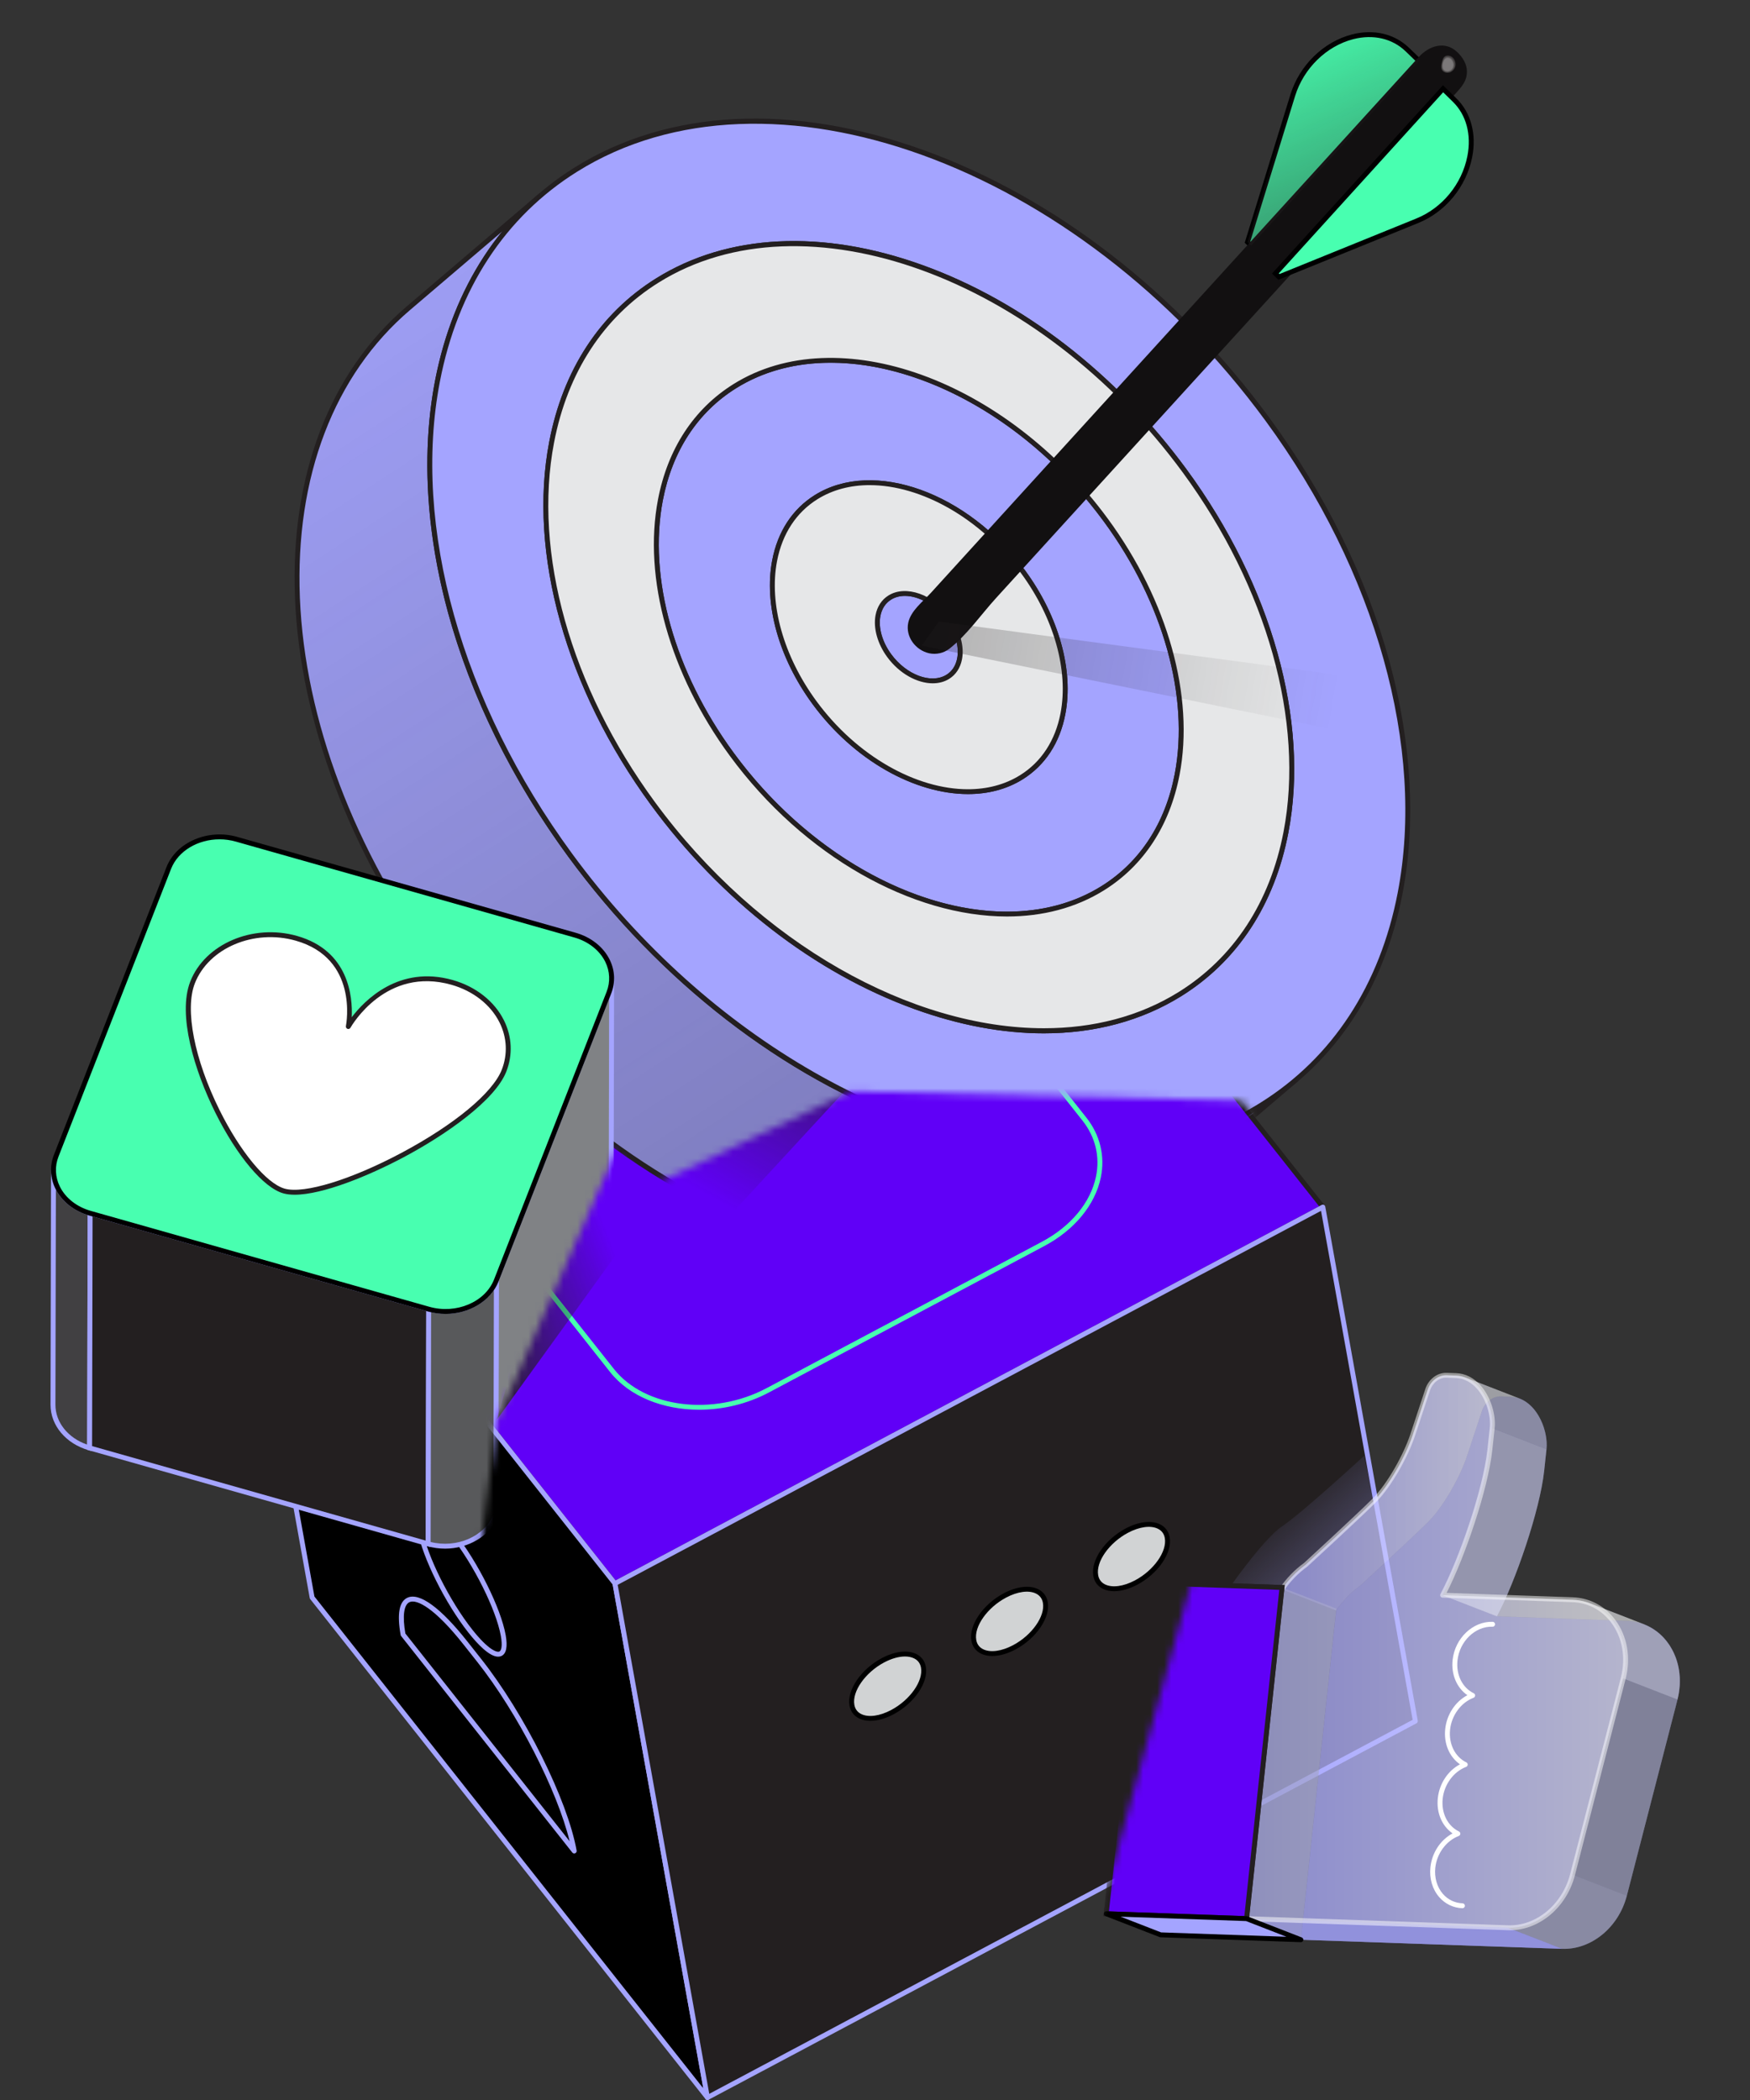 <?xml version="1.0" encoding="UTF-8"?> <svg xmlns="http://www.w3.org/2000/svg" xmlns:xlink="http://www.w3.org/1999/xlink" width="250px" height="300px" viewBox="0 0 250 300" version="1.1"><rect x="0" y="0" width="250" height="300" fill="#333333" stroke="none"/><title>Group 17</title><defs><linearGradient x1="75.888%" y1="79.398%" x2="30.133%" y2="33.353%" id="linearGradient-1"><stop stop-color="#A4A4FF" offset="0%"></stop><stop stop-color="#A4A4FF" stop-opacity="0" offset="100%"></stop></linearGradient><polygon id="path-2" points="0 95.337 18.576 28.04 33.298 23.133 45.215 -2.84217094e-14 75.709 12.969 94.636 53.978 82.719 98.843"></polygon><linearGradient x1="0%" y1="49.999%" x2="100%" y2="49.999%" id="linearGradient-4"><stop stop-color="#A4A4FF" offset="0%"></stop><stop stop-color="#FFFFFF" offset="100%"></stop></linearGradient><polygon id="path-5" points="0 0 1.843 0.065 9.601 3.079 7.758 3.014"></polygon><polygon id="path-7" points="39.164 1.368 46.921 4.382 7.758 3.014 0 0"></polygon><linearGradient x1="0%" y1="50%" x2="100%" y2="50%" id="linearGradient-9"><stop stop-color="#A4A4FF" offset="0%"></stop><stop stop-color="#FFFFFF" offset="100%"></stop></linearGradient><polygon id="path-10" points="7.236 -5.68434189e-14 14.994 3.014 7.758 31.031 2.84217094e-14 28.017"></polygon><polygon id="path-12" points="25.111 0.7 25.082 0.97 20.045 48.005 18.203 47.94 -2.84217094e-14 47.305 5.066 0"></polygon><path d="M20.359,48.366 L-0.388,47.642 L4.752,-0.361 L25.5,0.363 L20.359,48.366 Z M0.389,46.968 L19.731,47.643 L24.723,1.038 L5.38,0.362 L0.389,46.968 Z" id="path-14"></path><linearGradient x1="103.646%" y1="-53.022%" x2="38.485%" y2="52.771%" id="linearGradient-16"><stop stop-color="#231F20" offset="0%"></stop><stop stop-color="#231F20" stop-opacity="0" offset="100%"></stop></linearGradient><polygon id="path-17" points="59.82 169.411 88.417 155.898 144.197 157.235 154.546 170.249 182.73 101.88 107.021 0 23.367 16.824 0 61.689 16.357 129.453"></polygon><linearGradient x1="5.243%" y1="-8.38%" x2="61.15%" y2="86.027%" id="linearGradient-19"><stop stop-color="#231F20" stop-opacity="0" offset="0%"></stop><stop stop-color="#231F20" offset="100%"></stop></linearGradient><linearGradient x1="97.301%" y1="198.237%" x2="31.022%" y2="-1.868%" id="linearGradient-20"><stop stop-color="#231F20" offset="0%"></stop><stop stop-color="#231F20" stop-opacity="0" offset="100%"></stop></linearGradient><linearGradient x1="-87.905%" y1="43.54%" x2="96.762%" y2="51.528%" id="linearGradient-21"><stop stop-color="#231F20" offset="0%"></stop><stop stop-color="#231F20" stop-opacity="0" offset="100%"></stop></linearGradient><linearGradient x1="-14.874%" y1="83.546%" x2="59.786%" y2="37.957%" id="linearGradient-22"><stop stop-color="#231F20" offset="0%"></stop><stop stop-color="#231F20" stop-opacity="0" offset="100%"></stop></linearGradient><polygon id="path-23" points="89.729 50.005 70.899 92.684 68.079 115.49 1.402 98.142 0 55.614 24.769 2.84217094e-14 90.664 23.834"></polygon></defs><g id="Page-1" stroke="none" stroke-width="1" fill="none" fill-rule="evenodd"><g id="Group-17"><polygon id="Path" fill="#6000F7" fill-rule="nonzero" points="87.847 226.214 31.375 154.789 132.505 101.017 188.977 172.442"></polygon><path d="M87.848,226.564 C87.744,226.564 87.641,226.518 87.573,226.431 L31.101,155.006 C31.037,154.925 31.012,154.819 31.033,154.717 C31.054,154.615 31.119,154.528 31.211,154.479 L132.341,100.707 C132.491,100.628 132.676,100.666 132.781,100.799 L189.253,172.224 C189.317,172.306 189.342,172.412 189.321,172.513 C189.299,172.615 189.234,172.702 189.142,172.751 L88.012,226.523 C87.96,226.551 87.904,226.564 87.848,226.564 L87.848,226.564 Z M31.912,154.901 L87.942,225.767 L188.443,172.33 L132.412,101.464 L31.912,154.901 Z" id="Shape" fill="#231F20" fill-rule="nonzero"></path><path d="M99.874,201.39 C94.751,201.39 89.934,199.522 87.155,196.007 L64.392,167.216 C62.436,164.743 61.711,161.704 62.349,158.659 C63.17,154.739 66.118,151.174 70.436,148.878 L109.757,127.971 C117.669,123.763 127.848,125.073 132.447,130.888 L155.21,159.679 C157.165,162.152 157.891,165.191 157.253,168.235 C156.432,172.155 153.484,175.721 149.166,178.017 L109.845,198.924 C106.714,200.589 103.228,201.39 99.874,201.39 Z M109.921,128.28 L110.086,128.59 L70.766,149.497 C66.631,151.696 63.813,155.088 63.035,158.804 C62.44,161.641 63.117,164.474 64.942,166.782 L87.705,195.572 C92.103,201.136 101.888,202.361 109.516,198.305 L148.837,177.398 C152.971,175.2 155.789,171.808 156.568,168.092 C157.162,165.255 156.485,162.422 154.66,160.114 L131.897,131.324 C127.499,125.76 117.714,124.534 110.086,128.59 L109.922,128.28 L109.921,128.28 Z" id="Shape" fill="#48FFB0" fill-rule="nonzero"></path><polygon id="Path" fill="#000000" fill-rule="nonzero" points="101.062 299.649 44.59 228.224 31.375 154.789 87.847 226.213"></polygon><path d="M101.063,300 C100.958,300 100.856,299.953 100.788,299.867 L44.316,228.442 C44.28,228.397 44.256,228.343 44.246,228.287 L31.031,154.851 C31.002,154.693 31.085,154.535 31.232,154.469 C31.379,154.404 31.551,154.445 31.651,154.571 L88.123,225.996 C88.159,226.041 88.183,226.095 88.193,226.151 L101.408,299.587 C101.437,299.746 101.354,299.903 101.207,299.969 C101.161,299.99 101.112,300 101.063,300 Z M44.92,228.076 L100.47,298.335 L87.518,226.362 L31.969,156.104 L44.92,228.076 Z" id="Shape" fill="#A4A4FF" fill-rule="nonzero"></path><path d="M64.707,219.22 C61.42,215.063 59.315,214.787 60,218.594 C60.685,222.401 63.902,228.854 67.189,233.012 C70.472,237.164 72.576,237.44 71.891,233.634 C71.207,229.826 67.99,223.373 64.707,219.22 Z" id="Path" fill="#000000" fill-rule="nonzero"></path><path d="M71.165,236.669 C69.915,236.669 68.201,234.857 66.914,233.229 C63.605,229.043 60.349,222.506 59.656,218.656 C59.355,216.982 59.56,215.973 60.268,215.654 C61.527,215.087 63.527,217.161 64.982,219.002 C68.29,223.185 71.544,229.721 72.237,233.571 C72.538,235.244 72.332,236.254 71.625,236.573 C71.481,236.638 71.327,236.668 71.165,236.668 L71.165,236.669 Z M60.723,216.262 C60.655,216.262 60.6,216.273 60.555,216.293 C60.281,216.417 60.082,217.07 60.346,218.531 C61.021,222.286 64.215,228.685 67.464,232.794 C69.712,235.638 70.956,236.103 71.337,235.934 C71.611,235.81 71.81,235.157 71.547,233.695 C70.871,229.94 67.679,223.544 64.432,219.437 C62.442,216.92 61.238,216.262 60.722,216.262 L60.723,216.262 Z" id="Shape" fill="#A4A4FF" fill-rule="nonzero"></path><path d="M68.453,237.194 L66.473,234.69 C60.268,226.842 56.288,226.313 57.582,233.507 L82.031,264.43 C80.737,257.236 74.657,245.042 68.453,237.194 Z" id="Path" fill="#000000" fill-rule="nonzero"></path><path d="M82.031,264.78 C81.926,264.78 81.824,264.733 81.756,264.647 L57.307,233.724 C57.271,233.679 57.247,233.625 57.236,233.569 C56.696,230.567 57.025,228.774 58.213,228.239 C59.927,227.465 62.958,229.68 66.747,234.472 L68.727,236.976 C74.952,244.849 81.075,257.137 82.376,264.367 C82.404,264.525 82.321,264.683 82.175,264.749 C82.129,264.77 82.079,264.78 82.031,264.78 L82.031,264.78 Z M57.911,233.358 L81.375,263.035 C79.612,255.792 73.94,244.7 68.177,237.411 L66.197,234.907 C62.115,229.744 59.545,228.407 58.502,228.877 C57.69,229.244 57.476,230.874 57.911,233.358 L57.911,233.358 Z" id="Shape" fill="#A4A4FF" fill-rule="nonzero"></path><polygon id="Path" fill="#231F20" fill-rule="nonzero" points="188.978 172.442 202.193 245.878 101.063 299.65 87.848 226.214"></polygon><path d="M101.063,300 C101.011,300 100.959,299.988 100.91,299.965 C100.81,299.916 100.738,299.822 100.718,299.712 L87.504,226.276 C87.477,226.126 87.55,225.976 87.684,225.904 L188.814,172.132 C188.913,172.08 189.031,172.078 189.132,172.126 C189.232,172.175 189.304,172.269 189.323,172.379 L202.538,245.815 C202.565,245.965 202.492,246.115 202.358,246.187 L101.228,299.959 C101.177,299.986 101.12,300 101.063,300 Z M88.239,226.403 L101.323,299.115 L201.803,245.688 L188.719,172.977 L88.239,226.403 Z" id="Shape" fill="#A4A4FF" fill-rule="nonzero"></path><path d="M126.141,237.183 C123.325,238.68 121.338,241.556 121.706,243.605 C122.074,245.649 124.659,246.094 127.475,244.596 C130.297,243.096 132.284,240.22 131.916,238.176 C131.547,236.127 128.962,235.682 126.141,237.183" id="Path" fill="#D1D3D4" fill-rule="nonzero"></path><path d="M124.333,245.833 C123.74,245.833 123.199,245.723 122.74,245.5 C121.988,245.135 121.511,244.501 121.361,243.667 C120.961,241.446 122.988,238.462 125.976,236.873 C127.809,235.898 129.642,235.676 130.88,236.277 C131.633,236.642 132.11,237.277 132.261,238.113 C132.66,240.332 130.63,243.316 127.639,244.906 C126.488,245.518 125.337,245.833 124.333,245.833 Z M129.282,236.641 C128.399,236.641 127.36,236.931 126.305,237.492 C123.616,238.922 121.708,241.636 122.051,243.543 C122.161,244.156 122.496,244.603 123.046,244.87 C124.083,245.373 125.677,245.155 127.31,244.287 C130.003,242.856 131.914,240.142 131.571,238.238 C131.461,237.623 131.125,237.175 130.575,236.908 C130.206,236.729 129.768,236.641 129.282,236.641 L129.282,236.641 Z" id="Shape" fill="#000000" fill-rule="nonzero"></path><path d="M143.561,227.92 C140.739,229.42 138.752,232.296 139.12,234.345 C139.488,236.39 142.073,236.834 144.895,235.334 C147.711,233.836 149.698,230.961 149.33,228.916 C148.961,226.867 146.377,226.423 143.561,227.92" id="Path" fill="#D1D3D4" fill-rule="nonzero"></path><path d="M141.746,236.573 C141.153,236.573 140.612,236.463 140.153,236.24 C139.401,235.875 138.925,235.241 138.775,234.407 C138.375,232.186 140.405,229.201 143.396,227.611 C145.225,226.638 147.056,226.416 148.294,227.017 C149.047,227.383 149.524,228.018 149.675,228.854 C150.074,231.073 148.047,234.055 145.059,235.643 C143.905,236.257 142.751,236.573 141.746,236.573 Z M143.725,228.23 C141.033,229.661 139.122,232.376 139.465,234.283 C139.575,234.896 139.91,235.343 140.46,235.61 C141.497,236.113 143.094,235.894 144.73,235.024 C147.419,233.595 149.328,230.882 148.985,228.978 C148.875,228.363 148.539,227.915 147.988,227.647 C146.951,227.144 145.357,227.362 143.725,228.229 L143.725,228.23 Z" id="Shape" fill="#000000" fill-rule="nonzero"></path><path d="M160.977,218.66 C158.155,220.16 156.168,223.036 156.536,225.085 C156.904,227.13 159.489,227.574 162.311,226.074 C165.132,224.574 167.114,221.701 166.746,219.656 C166.378,217.607 163.793,217.163 160.977,218.66 Z" id="Path" fill="#D1D3D4" fill-rule="nonzero"></path><path d="M159.162,227.313 C158.569,227.313 158.028,227.203 157.569,226.98 C156.817,226.615 156.341,225.981 156.191,225.147 C155.791,222.926 157.821,219.941 160.812,218.351 C162.641,217.378 164.473,217.156 165.71,217.757 C166.463,218.123 166.941,218.758 167.091,219.594 C167.49,221.813 165.463,224.795 162.475,226.383 C161.321,226.997 160.167,227.313 159.162,227.313 L159.162,227.313 Z M161.141,218.969 C158.449,220.401 156.537,223.117 156.881,225.023 C156.991,225.636 157.326,226.083 157.875,226.349 C158.913,226.852 160.51,226.634 162.146,225.764 C164.835,224.334 166.743,221.622 166.401,219.718 C166.29,219.103 165.954,218.655 165.403,218.387 C164.367,217.884 162.773,218.102 161.141,218.969 Z" id="Shape" fill="#000000" fill-rule="nonzero"></path><path d="M175.252,227.361 C175.252,227.361 180.393,219.883 183.197,218.014 C186.001,216.145 194.88,207.967 194.88,207.967 L196.279,214.393 L183.115,227.055 L175.252,227.361 Z" id="Path" fill="url(#linearGradient-1)" fill-rule="nonzero" opacity="0.3"></path><g id="Clipped" transform="translate(154.807, 186.352)"><mask id="mask-3" fill="white"><use xlink:href="#path-2"></use></mask><g id="Path"></g><g id="Group" mask="url(#mask-3)"><g transform="translate(2.838, 9.764)"><path d="M58.114,3.413 C61.681,3.537 63.589,8.05 63.282,10.919 L62.952,14.001 C62.348,19.635 58.86,29.826 56.198,34.784 L74.771,35.432 C80.029,35.616 83.471,40.974 81.996,46.684 L74.761,74.701 C73.594,79.225 69.681,82.437 65.512,82.291 L26.349,80.923 L28.192,80.988 L33.229,33.954 C34.178,32.572 35.336,31.38 36.639,30.441 C37.008,30.102 44.014,23.659 46.393,21.292 C48.552,19.141 50.915,14.928 51.911,11.951 L54.062,5.447 C54.48,4.177 55.592,3.325 56.76,3.366 L58.114,3.413 L58.114,3.413 Z" id="Path" fill="#A4A4FF" fill-rule="nonzero" opacity="0.5"></path><path d="M59.476,3.692 L51.718,0.678 C51.848,0.729 51.973,0.791 52.098,0.854 C51.964,0.787 51.828,0.726 51.687,0.672 C51.61,0.642 51.529,0.619 51.449,0.594 C51.343,0.561 51.235,0.53 51.125,0.505 C51.057,0.49 50.99,0.475 50.922,0.463 C50.737,0.43 50.55,0.406 50.356,0.399 L49.001,0.352 C47.833,0.311 46.721,1.164 46.303,2.434 L44.152,8.937 C43.156,11.914 40.793,16.127 38.635,18.278 C36.255,20.645 29.249,27.088 28.881,27.427 C27.578,28.366 26.419,29.558 25.47,30.94 L33.228,33.954 C34.177,32.572 35.335,31.38 36.638,30.441 C37.007,30.102 44.013,23.659 46.392,21.292 C48.551,19.141 50.914,14.927 51.91,11.951 L54.061,5.448 C54.292,4.748 54.737,4.182 55.282,3.815 C55.299,3.804 55.315,3.794 55.332,3.783 C55.452,3.706 55.577,3.639 55.705,3.582 C55.737,3.568 55.768,3.554 55.8,3.541 C55.919,3.494 56.04,3.459 56.164,3.431 C56.202,3.422 56.24,3.41 56.278,3.403 C56.437,3.376 56.597,3.36 56.759,3.366 L58.113,3.413 L58.115,3.413 C58.309,3.42 58.496,3.445 58.68,3.477 C58.748,3.489 58.816,3.504 58.883,3.519 C58.992,3.545 59.099,3.574 59.204,3.607 C59.285,3.633 59.367,3.656 59.446,3.686 C59.564,3.732 59.678,3.784 59.791,3.84 C59.81,3.849 59.831,3.856 59.85,3.866 C59.728,3.804 59.605,3.743 59.476,3.692 L59.476,3.692 Z" id="Path" fill="url(#linearGradient-4)" fill-rule="nonzero" opacity="0.5"></path><path d="M55.523,7.905 L55.193,10.986 C54.59,16.621 51.101,26.812 48.439,31.77 L56.197,34.784 C58.859,29.826 62.347,19.635 62.951,14 L63.281,10.919 L55.523,7.905 Z" id="Path" fill="#BCBEC0" fill-rule="nonzero" opacity="0.5"></path><path d="M54.889,4.131 L54.889,4.132 C55.021,4.447 55.133,4.767 55.226,5.09 C55.228,5.097 55.229,5.103 55.231,5.109 C55.321,5.428 55.395,5.747 55.447,6.062 C55.448,6.066 55.449,6.07 55.45,6.074 C55.498,6.37 55.528,6.661 55.541,6.945 C55.544,6.998 55.545,7.05 55.546,7.103 C55.554,7.38 55.55,7.65 55.523,7.905 L63.281,10.92 C63.548,8.425 62.14,4.695 59.426,3.677 C59.442,3.683 59.459,3.686 59.475,3.692 C57.147,2.788 54.045,1.582 51.717,0.678 C51.701,0.672 51.684,0.669 51.668,0.663 L51.667,0.663 C53.155,1.22 54.247,2.592 54.889,4.131 Z" id="Path" fill="#A7A9AC" fill-rule="nonzero" opacity="0.5"></path><path d="M74.76,74.701 L67.002,71.687 C65.836,76.211 61.922,79.422 57.753,79.277 L65.511,82.291 C69.68,82.437 73.593,79.225 74.76,74.701 Z" id="Path" fill="#A7A9AC" fill-rule="nonzero" opacity="0.5"></path><g id="Clipped" stroke-width="1" fill="none" fill-rule="evenodd" transform="translate(18.591, 77.909)"><mask id="mask-6" fill="white"><use xlink:href="#path-5"></use></mask><g id="Path"></g><path d="M10.115,3.185 L7.727,3.096 L-0.513,-0.105 L1.875,-0.017 L10.115,3.185 Z M7.776,2.928 L9.087,2.973 L1.825,0.152 L0.514,0.106 L7.776,2.928 Z" id="Shape" fill="#000000" fill-rule="nonzero" mask="url(#mask-6)"></path></g><polygon id="Path" fill="#939598" fill-rule="nonzero" opacity="0.7" points="25.499 30.669 25.47 30.939 20.433 77.974 28.191 80.988 33.228 33.953 33.257 33.683"></polygon><g id="Group" opacity="0.65" stroke-width="1" fill="none" fill-rule="evenodd" transform="translate(18.591, 77.909)"><polygon id="Path" fill="#A4A4FF" fill-rule="nonzero" points="39.164 1.368 46.921 4.382 7.758 3.014 0 0"></polygon><g id="Clipped"><mask id="mask-8" fill="white"><use xlink:href="#path-7"></use></mask><g id="Path"></g><polygon id="Path" fill="#A4A4FF" fill-rule="nonzero" mask="url(#mask-8)" points="39.164 1.368 46.921 4.382 7.758 3.014 0 0"></polygon></g></g><path d="M69.475,32.919 C69.285,32.845 69.092,32.779 68.894,32.721 L68.893,32.721 C68.861,32.711 68.827,32.707 68.795,32.698 C68.617,32.648 68.433,32.611 68.248,32.574 C68.191,32.563 68.137,32.546 68.079,32.536 C68.056,32.532 68.031,32.528 68.008,32.524 C67.683,32.47 67.353,32.43 67.012,32.418 L48.439,31.77 L56.197,34.784 L72.707,35.36 L74.77,35.432 C75.428,35.455 76.057,35.559 76.652,35.735 C76.85,35.793 77.044,35.859 77.233,35.933 C74.906,35.029 71.803,33.823 69.475,32.919 L69.475,32.919 Z" id="Path" fill="#D1D3D4" fill-rule="nonzero" opacity="0.5"></path><path d="M50.356,0.399 C53.924,0.523 55.831,5.036 55.524,7.906 L55.194,10.987 C54.59,16.621 51.102,26.812 48.44,31.77 L67.013,32.418 C72.272,32.602 75.713,37.96 74.239,43.67 L67.003,71.687 C65.836,76.211 61.923,79.423 57.754,79.277 L18.591,77.91 L20.434,77.974 L25.471,30.94 C26.42,29.558 27.578,28.366 28.881,27.427 C29.25,27.088 36.256,20.645 38.635,18.278 C40.794,16.127 43.157,11.914 44.153,8.937 L46.304,2.433 C46.722,1.163 47.834,0.311 49.003,0.352 L50.356,0.399 L50.356,0.399 Z" id="Path" fill="url(#linearGradient-9)" fill-rule="nonzero" opacity="0.5"></path><path d="M51.274,76.486 C51.27,76.486 51.266,76.486 51.262,76.486 C49.977,76.441 48.8,75.876 47.948,74.894 C46.984,73.782 46.528,72.229 46.699,70.633 C46.922,68.551 48.138,66.723 49.866,65.8 C48.349,64.749 47.533,62.845 47.756,60.76 C47.979,58.679 49.195,56.851 50.921,55.928 C49.406,54.875 48.591,52.971 48.814,50.887 C49.037,48.805 50.253,46.978 51.98,46.055 C50.463,45.003 49.648,43.098 49.871,41.014 C50.203,37.914 52.77,35.477 55.594,35.57 C55.787,35.577 55.939,35.739 55.932,35.933 C55.925,36.126 55.765,36.288 55.569,36.271 C53.106,36.19 50.862,38.346 50.568,41.088 C50.349,43.139 51.261,44.981 52.892,45.781 C53.018,45.842 53.095,45.972 53.088,46.111 C53.082,46.251 52.993,46.374 52.862,46.423 C51.076,47.102 49.729,48.926 49.511,50.962 C49.292,53.011 50.203,54.852 51.832,55.652 C51.957,55.714 52.034,55.844 52.028,55.983 C52.021,56.123 51.933,56.245 51.803,56.295 C50.017,56.975 48.672,58.8 48.454,60.835 C48.234,62.884 49.147,64.725 50.778,65.525 C50.903,65.586 50.98,65.716 50.974,65.856 C50.967,65.995 50.879,66.117 50.748,66.167 C48.962,66.846 47.615,68.671 47.397,70.708 C47.247,72.111 47.641,73.469 48.479,74.435 C49.202,75.268 50.199,75.748 51.287,75.786 C51.481,75.792 51.632,75.955 51.626,76.148 C51.619,76.338 51.464,76.487 51.275,76.487 L51.274,76.486 Z" id="Path" fill="#FFFFFF" fill-rule="nonzero"></path><g id="Group" opacity="0.5" stroke-width="1" fill="none" fill-rule="evenodd" transform="translate(66.933, 31.959)"><path d="M0.08,0.459 C0.366,0.469 0.645,0.501 0.92,0.541 C0.645,0.5 0.366,0.469 0.08,0.459 Z" id="Path" fill="#D1D3D4" fill-rule="nonzero"></path><path d="M15.38,11.438 C15.367,11.223 15.345,11.012 15.316,10.802 C15.305,10.706 15.296,10.608 15.28,10.512 C15.184,9.908 15.034,9.326 14.832,8.771 C14.8,8.683 14.762,8.598 14.727,8.51 C14.652,8.324 14.575,8.139 14.489,7.96 C14.441,7.863 14.393,7.769 14.342,7.674 C14.255,7.508 14.164,7.347 14.066,7.189 C14.011,7.098 13.957,7.008 13.898,6.92 C13.79,6.758 13.675,6.601 13.556,6.448 C13.502,6.376 13.448,6.301 13.39,6.232 C13.031,5.796 12.63,5.403 12.191,5.058 C12.121,5.003 12.046,4.955 11.976,4.902 C11.82,4.789 11.664,4.68 11.501,4.579 C11.412,4.525 11.322,4.474 11.232,4.423 C11.073,4.334 10.912,4.252 10.746,4.174 C10.652,4.13 10.557,4.086 10.46,4.046 C10.406,4.023 10.355,3.995 10.3,3.974 L2.542,0.96 C2.598,0.981 2.647,1.009 2.701,1.031 C3.326,1.292 3.909,1.632 4.434,2.045 C4.514,2.108 4.591,2.176 4.668,2.242 L4.654,2.237 C4.793,2.354 4.936,2.467 5.066,2.594 C5.167,2.693 5.256,2.803 5.351,2.908 C5.506,3.078 5.657,3.251 5.798,3.434 L5.798,3.434 C5.811,3.451 5.824,3.47 5.837,3.487 C6.178,3.937 6.479,4.422 6.729,4.944 C6.729,4.944 6.731,4.945 6.731,4.946 C6.774,5.036 6.811,5.131 6.851,5.224 C6.928,5.4 7.008,5.574 7.074,5.756 L7.074,5.758 C7.077,5.766 7.08,5.776 7.082,5.785 C7.277,6.321 7.423,6.884 7.516,7.467 C7.519,7.477 7.521,7.487 7.524,7.498 L7.524,7.5 C7.603,8.002 7.635,8.521 7.635,9.048 C7.635,9.161 7.638,9.274 7.635,9.387 L7.635,9.391 C7.62,9.83 7.582,10.273 7.508,10.722 C7.498,10.786 7.481,10.849 7.47,10.912 C7.423,11.177 7.375,11.443 7.306,11.71 L15.063,14.725 C15.149,14.394 15.213,14.065 15.267,13.737 C15.284,13.632 15.293,13.528 15.307,13.423 C15.336,13.2 15.361,12.978 15.377,12.757 C15.384,12.638 15.389,12.52 15.393,12.402 C15.399,12.194 15.399,11.989 15.393,11.785 C15.39,11.669 15.387,11.553 15.38,11.438 Z" id="Path" fill="#D1D3D4" fill-rule="nonzero"></path><path d="M1.71,0.705 C1.55,0.663 1.387,0.626 1.222,0.594 C1.389,0.625 1.55,0.663 1.71,0.705 Z" id="Path" fill="#D1D3D4" fill-rule="nonzero"></path><path d="M4.654,2.236 L4.654,2.236 C4.593,2.184 4.532,2.129 4.471,2.076 C4.534,2.127 4.593,2.184 4.654,2.236 Z" id="Path" fill="#D1D3D4" fill-rule="nonzero"></path><path d="M2.646,1.011 C2.458,0.934 2.268,0.863 2.071,0.802 C2.268,0.863 2.458,0.935 2.646,1.011 Z" id="Path" fill="#D1D3D4" fill-rule="nonzero"></path></g><g id="Group" opacity="0.5" stroke-width="1" fill="none" fill-rule="evenodd" transform="translate(67.001, 43.67)"><polygon id="Path" fill="#939598" fill-rule="nonzero" points="7.236 -5.68434189e-14 14.994 3.014 7.758 31.031 2.84217094e-14 28.017"></polygon><g id="Clipped"><mask id="mask-11" fill="white"><use xlink:href="#path-10"></use></mask><g id="Path"></g><polygon id="Path" fill="#939598" fill-rule="nonzero" mask="url(#mask-11)" points="7.236 -5.68434189e-14 14.994 3.014 7.758 31.031 2.84217094e-14 28.017"></polygon></g></g><path d="M58.029,79.633 C57.933,79.633 57.838,79.631 57.741,79.627 L18.578,78.259 C18.385,78.253 18.233,78.09 18.24,77.897 C18.247,77.704 18.409,77.547 18.603,77.559 L20.119,77.612 L25.121,30.902 C25.128,30.844 25.148,30.789 25.181,30.741 C26.152,29.328 27.322,28.121 28.658,27.155 C29.128,26.722 36.05,20.354 38.387,18.029 C40.597,15.827 42.884,11.62 43.819,8.825 L45.97,2.323 C46.435,0.91 47.685,-0.038 49.014,0.001 L50.367,0.049 C51.703,0.095 52.932,0.722 53.919,1.86 C55.284,3.433 56.087,5.934 55.872,7.943 L55.542,11.024 C54.94,16.646 51.607,26.375 49.008,31.439 L67.024,32.068 C69.456,32.153 71.612,33.293 73.095,35.277 C74.829,37.599 75.369,40.69 74.577,43.757 L67.342,71.775 C66.156,76.372 62.268,79.632 58.029,79.633 Z M20.822,77.637 L57.766,78.927 C61.788,79.07 65.532,75.986 66.663,71.6 L73.898,43.582 C74.637,40.721 74.139,37.848 72.533,35.697 C71.18,33.886 69.215,32.846 67,32.769 L48.427,32.12 C48.306,32.116 48.196,32.05 48.135,31.945 C48.075,31.84 48.073,31.711 48.13,31.604 C50.731,26.761 54.23,16.684 54.845,10.949 L55.175,7.869 C55.371,6.039 54.637,3.757 53.39,2.32 C52.533,1.332 51.479,0.789 50.343,0.749 L48.989,0.702 C47.971,0.656 47.004,1.423 46.636,2.543 L44.484,9.046 C43.523,11.92 41.165,16.251 38.881,18.526 C36.543,20.852 29.87,26.992 29.117,27.685 C29.107,27.694 29.096,27.703 29.085,27.711 C27.83,28.616 26.728,29.744 25.809,31.065 L20.821,77.637 L20.822,77.637 Z" id="Shape" fill="#FFFFFF" fill-rule="nonzero" opacity="0.5"></path><polygon id="Path" fill="#6000F7" fill-rule="nonzero" points="25.499 30.669 25.47 30.939 20.433 77.974 18.591 77.909 0.388 77.274 5.454 29.969"></polygon><path d="M20.747,78.335 L0,77.611 L5.14,29.608 L25.888,30.332 L20.747,78.335 Z M0.777,76.937 L20.119,77.612 L25.111,31.007 L5.768,30.331 L0.777,76.937 Z" id="Shape" fill="#231F20" fill-rule="nonzero"></path><g id="Clipped" stroke-width="1" fill="none" fill-rule="evenodd" transform="translate(0, 29.608)"><g id="Group" fill-rule="nonzero"><polygon id="Path" fill="#6000F7" points="25.499 1.061 25.47 1.331 20.433 48.366 18.591 48.301 0.388 47.666 5.454 0.361"></polygon><path d="M20.747,48.727 L0,48.003 L5.14,5.68434189e-14 L25.888,0.724 L20.747,48.727 Z M0.777,47.329 L20.119,48.004 L25.111,1.399 L5.768,0.723 L0.777,47.329 Z" id="Shape" fill="#231F20"></path></g><g transform="translate(0.388, 0.361)"><mask id="mask-13" fill="white"><use xlink:href="#path-12"></use></mask><g id="Path"></g><mask id="mask-15" fill="white"><use xlink:href="#path-14"></use></mask><g id="Shape"></g></g></g><polygon id="Path" fill="#A4A4FF" fill-rule="nonzero" points="20.433 77.974 18.591 77.909 0.388 77.274 8.146 80.288 26.349 80.923 28.191 80.988"></polygon><path d="M28.192,81.339 C28.188,81.339 28.184,81.339 28.18,81.339 L8.135,80.639 C8.096,80.637 8.057,80.63 8.02,80.615 L0.262,77.601 C0.103,77.539 0.011,77.371 0.046,77.204 C0.08,77.036 0.23,76.911 0.401,76.924 L20.446,77.624 C20.486,77.625 20.524,77.633 20.561,77.647 L28.319,80.662 C28.478,80.724 28.57,80.891 28.535,81.059 C28.502,81.223 28.358,81.339 28.192,81.339 L28.192,81.339 Z M8.219,79.94 L26.137,80.566 L20.363,78.322 L2.444,77.696 L8.219,79.94 L8.219,79.94 Z" id="Shape" fill="#000000" fill-rule="nonzero"></path></g></g></g><polygon id="Path" fill="url(#linearGradient-16)" fill-rule="nonzero" points="120.639 155.898 94.169 184.599 82.953 166.373 91.897 151.225"></polygon><g id="Clipped" transform="translate(33.182, 0)"><mask id="mask-18" fill="white"><use xlink:href="#path-17"></use></mask><g id="Path"></g><g id="Group" mask="url(#mask-18)" fill-rule="nonzero"><g transform="translate(8.9, 16.939)"><path d="M85.023,68.427 C87.354,66.971 91.098,68.323 93.394,71.454 C95.685,74.58 95.654,78.291 93.324,79.748 C90.989,81.206 87.245,79.854 84.953,76.728 C82.658,73.598 82.689,69.886 85.023,68.427 L85.023,68.427 Z" id="Path" fill="#A4A4FF"></path><path d="M91.169,80.677 C88.951,80.677 86.401,79.295 84.67,76.935 C83.269,75.024 82.645,72.777 83,70.926 C83.236,69.701 83.871,68.733 84.838,68.129 C87.316,66.58 91.281,67.979 93.677,71.246 C95.076,73.155 95.699,75.4 95.344,77.251 C95.109,78.475 94.474,79.441 93.509,80.044 C92.822,80.474 92.02,80.677 91.17,80.677 L91.169,80.677 Z M87.195,68.189 C86.47,68.189 85.79,68.361 85.209,68.724 C84.412,69.222 83.886,70.029 83.689,71.058 C83.369,72.722 83.947,74.764 85.235,76.521 C87.417,79.495 90.961,80.81 93.138,79.45 C93.933,78.953 94.457,78.147 94.655,77.119 C94.974,75.455 94.397,73.415 93.111,71.661 C91.511,69.479 89.181,68.189 87.194,68.189 L87.195,68.189 Z" id="Shape" fill="#231F20"></path><path d="M143.128,137.256 L124.167,153.425 C122.622,154.742 120.965,155.958 119.196,157.063 C91.683,174.255 47.453,158.278 20.401,121.385 C-4.914,86.86 -6.218,46.258 16.256,27.094 L35.218,10.925 C12.744,30.089 14.048,70.691 39.363,105.216 C66.414,142.109 110.645,158.086 138.158,140.894 C139.927,139.789 141.584,138.573 143.128,137.256 Z" id="Path" fill="#A4A4FF"></path><path d="M93.629,164.348 C85.987,164.348 77.852,162.848 69.508,159.835 C50.784,153.073 33.244,139.491 20.12,121.591 C7.893,104.916 0.768,86.059 0.059,68.492 C-0.648,51.008 5.025,36.211 16.03,26.827 L34.992,10.658 L35.446,11.191 C24.608,20.433 19.024,35.031 19.721,52.295 C20.425,69.723 27.501,88.444 39.647,105.008 C66.551,141.699 110.66,157.665 137.973,140.596 C139.706,139.513 141.365,138.3 142.902,136.989 L143.357,137.522 L124.395,153.691 C122.832,155.024 121.146,156.259 119.383,157.36 C111.942,162.009 103.171,164.348 93.629,164.348 L93.629,164.348 Z M29.667,16.119 L16.484,27.361 C5.646,36.602 0.062,51.2 0.759,68.464 C1.463,85.893 8.539,104.613 20.685,121.177 C47.588,157.868 91.697,173.833 119.011,156.766 C120.744,155.683 122.403,154.469 123.94,153.158 L137.086,141.948 C123.846,149.61 106.651,150.233 88.469,143.666 C69.745,136.904 52.206,123.322 39.081,105.422 C26.854,88.747 19.73,69.889 19.02,52.324 C18.439,37.926 22.182,25.351 29.667,16.119 Z" id="Shape" fill="#231F20"></path><path d="M40.192,7.285 C67.7,-9.904 111.931,6.066 138.987,42.964 C166.038,79.857 165.668,123.705 138.159,140.894 C110.646,158.085 66.416,142.108 39.364,105.215 C12.309,68.317 12.679,24.477 40.191,7.285 L40.192,7.285 Z M126.536,125.043 C147.519,111.932 147.801,78.49 127.168,50.349 C106.534,22.209 72.797,10.025 51.814,23.136 C30.832,36.247 30.55,69.689 51.183,97.83 C71.817,125.97 105.554,138.154 126.536,125.043 Z" id="Shape" fill="#A4A4FF"></path><path d="M112.591,148.179 C104.949,148.179 96.814,146.68 88.469,143.666 C69.745,136.904 52.206,123.322 39.081,105.423 C31.094,94.53 25.157,82.47 21.912,70.546 C18.767,58.99 18.128,47.554 20.065,37.474 C22.639,24.073 29.535,13.531 40.006,6.988 C53.404,-1.384 71.116,-2.263 89.878,4.512 C108.603,11.274 126.143,24.856 139.269,42.756 C147.255,53.648 153.191,65.708 156.436,77.633 C159.581,89.189 160.219,100.625 158.283,110.706 C155.708,124.108 148.813,134.65 138.344,141.191 C130.904,145.841 122.133,148.179 112.591,148.179 Z M40.377,7.583 C30.076,14.02 23.29,24.401 20.753,37.606 C16.785,58.264 23.848,83.461 39.647,105.008 C59.229,131.713 87.926,147.44 112.627,147.44 C121.864,147.44 130.54,145.242 137.973,140.597 C148.273,134.161 155.058,123.779 157.594,110.575 C161.564,89.914 154.502,64.716 138.704,43.171 C111.8,6.48 67.691,-9.486 40.377,7.583 Z M107.036,130.682 C101.198,130.682 94.984,129.537 88.61,127.235 C74.313,122.072 60.921,111.702 50.901,98.037 C38.751,81.468 33.324,62.069 36.383,46.145 C38.351,35.901 43.623,27.841 51.629,22.839 C61.87,16.44 75.405,15.767 89.741,20.944 C104.038,26.107 117.43,36.477 127.45,50.142 C139.6,66.711 145.027,86.11 141.968,102.034 C140,112.278 134.728,120.337 126.722,125.34 C121.034,128.894 114.329,130.682 107.036,130.682 Z M71.291,18.226 C64.261,18.226 57.658,19.898 52,23.433 C44.164,28.33 39.002,36.23 37.072,46.278 C34.049,62.013 39.43,81.207 51.466,97.622 C71.961,125.573 105.554,137.74 126.35,124.745 C134.187,119.849 139.349,111.949 141.279,101.901 C144.302,86.166 138.921,66.972 126.885,50.556 C111.965,30.209 90.103,18.226 71.291,18.226 Z" id="Shape" fill="#231F20"></path><path d="M62.882,38.232 C77.645,29.007 101.386,37.581 115.907,57.385 C130.425,77.184 130.226,100.718 115.463,109.943 C100.697,119.17 76.955,110.595 62.438,90.797 C47.917,70.992 48.116,47.458 62.882,38.231 L62.882,38.232 Z M103.841,94.092 C112.077,88.945 112.188,75.817 104.088,64.77 C95.985,53.719 82.741,48.936 74.505,54.082 C66.265,59.232 66.154,72.36 74.257,83.411 C82.357,94.458 95.601,99.24 103.841,94.092 Z" id="Shape" fill="#A4A4FF"></path><path d="M101.776,113.988 C88.339,113.989 72.768,105.476 62.156,91.004 C53.589,79.32 49.763,65.638 51.921,54.404 C53.312,47.166 57.038,41.47 62.697,37.934 C77.59,28.628 101.587,37.261 116.191,57.178 C124.756,68.859 128.581,82.54 126.423,93.773 C125.033,101.011 121.307,106.705 115.65,110.24 C111.58,112.783 106.828,113.987 101.776,113.988 L101.776,113.988 Z M63.069,38.529 C57.579,41.959 53.962,47.494 52.609,54.537 C50.487,65.582 54.267,79.06 62.721,90.59 C77.111,110.214 100.688,118.763 115.278,109.645 C120.766,106.216 124.381,100.682 125.734,93.641 C127.857,82.595 124.077,69.119 115.625,57.592 C101.234,37.964 77.657,29.412 63.069,38.529 Z M96.208,96.501 C88.661,96.501 79.924,91.732 73.975,83.619 C69.17,77.065 67.025,69.386 68.236,63.077 C69.021,58.995 71.124,55.782 74.32,53.785 C82.696,48.55 96.177,53.386 104.372,64.563 C109.176,71.114 111.32,78.792 110.108,85.099 C109.324,89.181 107.221,92.393 104.028,94.389 C101.733,95.822 99.055,96.501 96.208,96.501 L96.208,96.501 Z M82.156,52.365 C79.434,52.365 76.88,53.012 74.691,54.38 C71.665,56.271 69.671,59.324 68.925,63.21 C67.749,69.33 69.848,76.805 74.54,83.204 C82.521,94.088 95.582,98.84 103.655,93.795 C106.68,91.905 108.673,88.852 109.419,84.968 C110.595,78.848 108.497,71.375 103.806,64.978 C97.988,57.043 89.471,52.366 82.156,52.366 L82.156,52.365 Z" id="Shape" fill="#231F20"></path><path d="M74.505,54.083 C82.742,48.936 95.986,53.719 104.089,64.77 C112.189,75.817 112.078,88.945 103.841,94.091 C95.601,99.24 82.357,94.457 74.258,83.411 C66.155,72.36 66.265,59.232 74.505,54.083 Z M93.324,79.747 C95.654,78.291 95.685,74.579 93.394,71.453 C91.098,68.323 87.354,66.971 85.023,68.427 C82.689,69.885 82.658,73.597 84.953,76.728 C87.245,79.854 90.989,81.206 93.324,79.747" id="Shape" fill="#E6E7E8"></path><path d="M96.208,96.502 C88.661,96.502 79.924,91.732 73.975,83.619 C69.17,77.065 67.025,69.386 68.237,63.078 C69.021,58.996 71.125,55.782 74.32,53.785 C82.696,48.552 96.177,53.386 104.372,64.563 C109.175,71.114 111.32,78.791 110.108,85.099 C109.324,89.181 107.221,92.393 104.027,94.389 C101.733,95.823 99.055,96.501 96.208,96.502 Z M82.156,52.365 C79.435,52.365 76.88,53.013 74.691,54.38 C71.665,56.271 69.671,59.325 68.925,63.21 C67.749,69.33 69.848,76.805 74.54,83.204 C80.356,91.136 88.87,95.81 96.186,95.811 C98.909,95.811 101.465,95.163 103.656,93.795 C106.68,91.905 108.673,88.853 109.419,84.968 C110.595,78.848 108.497,71.375 103.806,64.978 C97.988,57.043 89.472,52.366 82.156,52.366 L82.156,52.365 Z M91.17,80.678 C88.952,80.678 86.401,79.295 84.671,76.936 C83.269,75.025 82.645,72.778 83.001,70.926 C83.236,69.701 83.871,68.734 84.838,68.13 C87.316,66.581 91.281,67.979 93.677,71.246 C95.076,73.155 95.7,75.4 95.344,77.251 C95.109,78.475 94.475,79.442 93.51,80.045 C92.822,80.474 92.021,80.677 91.17,80.677 L91.17,80.678 Z M87.195,68.189 C86.47,68.189 85.791,68.361 85.209,68.725 C84.412,69.222 83.887,70.03 83.689,71.059 C83.37,72.722 83.948,74.764 85.236,76.521 C87.417,79.496 90.962,80.81 93.138,79.45 C93.933,78.953 94.458,78.147 94.655,77.119 C94.975,75.456 94.398,73.416 93.111,71.661 C91.512,69.48 89.181,68.189 87.195,68.189 L87.195,68.189 Z" id="Shape" fill="#231F20"></path><path d="M51.814,23.136 C72.796,10.025 106.533,22.209 127.167,50.349 C147.801,78.49 147.518,111.932 126.536,125.043 C105.554,138.154 71.817,125.97 51.183,97.83 C30.549,69.689 30.832,36.248 51.814,23.136 Z M115.464,109.943 C130.226,100.718 130.425,77.184 115.907,57.385 C101.386,37.581 77.645,29.007 62.882,38.231 C48.116,47.458 47.917,70.992 62.438,90.797 C76.955,110.595 100.697,119.17 115.464,109.943 Z" id="Shape" fill="#E6E7E8"></path><path d="M107.035,130.682 C101.197,130.682 94.983,129.537 88.609,127.235 C74.312,122.072 60.92,111.702 50.9,98.037 C38.751,81.468 33.323,62.069 36.383,46.145 C38.351,35.901 43.623,27.842 51.628,22.839 C61.869,16.44 75.405,15.767 89.74,20.944 C104.037,26.107 117.43,36.477 127.45,50.142 C139.599,66.711 145.026,86.11 141.967,102.034 C139.999,112.278 134.727,120.338 126.721,125.34 C121.033,128.894 114.328,130.682 107.035,130.682 L107.035,130.682 Z M51.999,23.434 C44.163,28.33 39.001,36.23 37.07,46.278 C34.047,62.013 39.429,81.208 51.465,97.623 C66.384,117.97 88.247,129.954 107.059,129.954 C114.089,129.954 120.692,128.281 126.349,124.746 C134.185,119.849 139.347,111.95 141.278,101.902 C144.301,86.167 138.92,66.972 126.884,50.557 C106.389,22.606 72.796,10.439 51.999,23.434 Z M101.775,113.988 C88.339,113.988 72.767,105.476 62.155,91.004 C53.588,79.321 49.762,65.638 51.92,54.405 C53.311,47.166 57.037,41.471 62.696,37.934 C77.589,28.629 101.586,37.261 116.19,57.178 C124.755,68.859 128.58,82.54 126.422,93.773 C125.032,101.011 121.306,106.705 115.649,110.24 C111.579,112.783 106.826,113.988 101.775,113.988 L101.775,113.988 Z M76.588,34.879 C71.66,34.879 67.033,36.051 63.068,38.529 C57.578,41.959 53.961,47.495 52.608,54.537 C50.486,65.583 54.267,79.061 62.72,90.59 C73.198,104.879 88.548,113.297 101.752,113.297 C106.682,113.297 111.311,112.124 115.278,109.646 C120.766,106.217 124.381,100.682 125.734,93.641 C127.856,82.595 124.077,69.119 115.625,57.592 C105.145,43.299 89.792,34.879 76.588,34.879 Z" id="Shape" fill="#231F20"></path><path d="M143.128,137.256 L124.167,153.425 C122.622,154.742 120.965,155.958 119.196,157.063 C91.683,174.255 47.453,158.278 20.401,121.385 C-4.914,86.86 -6.218,46.258 16.256,27.094 L35.218,10.925 C12.744,30.089 14.048,70.691 39.363,105.216 C66.414,142.109 110.645,158.086 138.158,140.894 C139.927,139.789 141.584,138.573 143.128,137.256 Z" id="Path" fill="url(#linearGradient-19)" opacity="0.3"></path></g></g></g><path d="M202.734,8.712 L178.727,35.076 L178.215,34.582 L184.685,13.6 C187.049,5.95 196.127,2.332 201.048,7.085 L202.734,8.713 L202.734,8.712 Z" id="Path" fill="#48FFB0" fill-rule="nonzero"></path><path d="M178.743,35.579 L177.816,34.684 L184.35,13.497 C185.638,9.328 189.087,5.962 193.136,4.921 C196.236,4.124 199.209,4.821 201.292,6.832 L203.222,8.696 L178.743,35.579 Z M178.613,34.48 L178.71,34.574 L202.245,8.728 L200.805,7.336 C198.901,5.497 196.169,4.865 193.311,5.6 C189.492,6.582 186.237,9.763 185.02,13.703 L178.613,34.48 Z" id="Shape" fill="#000000" fill-rule="nonzero"></path><path d="M208.084,7.357 C206.387,5.83 204.163,6.513 202.651,8.174 C196.111,15.357 189.571,22.54 183.032,29.723 C167.875,46.37 152.72,63.018 137.563,79.665 C136.036,81.343 134.508,83.021 132.981,84.698 C131.87,85.918 130.113,87.229 129.746,88.972 C129.334,90.959 130.789,92.887 132.735,93.326 C133.75,93.539 134.812,93.31 135.632,92.671 C138.119,90.732 140.177,87.759 142.299,85.429 C147.989,79.182 153.679,72.935 159.369,66.688 C175.56,48.91 191.752,31.133 207.944,13.355 C208.87,12.338 209.591,11.514 209.556,10.159 C209.556,9.229 209.014,8.193 208.084,7.357 Z" id="Path" fill="#121011" fill-rule="nonzero"></path><path d="" id="Path" fill="#121011" fill-rule="nonzero"></path><path d="" id="Path" fill="#121011" fill-rule="nonzero"></path><path d="" id="Path" fill="#121011" fill-rule="nonzero"></path><path d="" id="Path" fill="#121011" fill-rule="nonzero"></path><path d="M206.13,10.164 C205.917,9.96 205.758,9.638 206.041,8.662 C206.107,8.436 206.243,7.965 206.776,7.936 C207.72,7.883 208.392,9.227 207.581,10.056 C207.13,10.518 206.467,10.484 206.13,10.164 Z" id="Path" fill="#3D3A3B" fill-rule="nonzero"></path><path d="M206.188,10.091 C206.09,9.996 205.794,9.709 206.1,8.742 C206.164,8.539 206.314,8.065 206.823,8.082 C207.626,8.11 208.171,9.3 207.486,10.002 C207.119,10.377 206.524,10.418 206.188,10.091 Z" id="Path" fill="#514E4E" fill-rule="nonzero"></path><path d="M206.239,10.023 C205.829,9.608 206.11,8.242 206.763,8.207 C207.497,8.166 208.05,9.307 207.402,9.956 C207.068,10.291 206.535,10.321 206.239,10.023" id="Path" fill="#696667" fill-rule="nonzero"></path><path d="M206.286,9.955 C205.901,9.551 206.172,8.332 206.782,8.314 C207.447,8.294 207.925,9.341 207.325,9.915 C206.988,10.237 206.515,10.196 206.286,9.955 Z" id="Path" fill="#7B7879" fill-rule="nonzero"></path><path d="M207.808,14.303 C212.646,19.045 209.684,28.605 202.475,31.534 L182.704,39.562 L182.197,39.065 L206.151,12.679 L207.808,14.303 Z" id="Path" fill="#48FFB0" fill-rule="nonzero"></path><path d="M182.623,39.973 L181.711,39.079 L206.136,12.174 L208.054,14.053 C210.138,16.095 210.961,19.155 210.312,22.446 C209.482,26.658 206.529,30.265 202.607,31.859 L182.623,39.973 L182.623,39.973 Z M182.684,39.051 L182.785,39.15 L202.343,31.21 C206.049,29.704 208.839,26.294 209.625,22.311 C210.227,19.256 209.476,16.428 207.564,14.554 L206.167,13.185 L182.684,39.051 L182.684,39.051 Z" id="Shape" fill="#000000" fill-rule="nonzero"></path><path d="M202.734,8.712 L178.727,35.076 L178.215,34.582 L184.685,13.6 C187.049,5.95 196.127,2.332 201.048,7.085 L202.734,8.713 L202.734,8.712 Z" id="Path" fill="url(#linearGradient-20)" fill-rule="nonzero"></path><polygon id="Path" fill="url(#linearGradient-21)" fill-rule="nonzero" opacity="0.5" points="134.12 88.794 192.669 96.611 193.252 104.774 131.676 92.237"></polygon><polygon id="Path" fill="url(#linearGradient-22)" fill-rule="nonzero" points="70.939 202.859 97.503 166.079 83.653 159.831"></polygon><g id="Clipped" transform="translate(0, 110.526)"><mask id="mask-24" fill="white"><use xlink:href="#path-23"></use></mask><g id="Path"></g><g id="Group" mask="url(#mask-24)" fill-rule="nonzero"><g transform="translate(7.217, 8.679)"><path d="M0.35,81.466 L0.422,47.936 C0.416,50.664 2.448,53.206 5.657,54.115 L5.585,87.645 C2.376,86.736 0.344,84.194 0.35,81.466 Z" id="Path" fill="#414042"></path><path d="M5.935,88.109 L5.49,87.983 C2.2,87.051 -0.006,84.431 1.4043415e-05,81.465 L0.072,47.935 L0.773,47.937 C0.767,50.585 2.769,52.933 5.753,53.778 L6.009,53.851 L5.935,88.109 Z M0.767,50.747 L0.701,81.466 C0.695,83.981 2.499,86.225 5.236,87.169 L5.307,54.376 C3.24,53.725 1.629,52.398 0.767,50.747 L0.767,50.747 Z" id="Shape" fill="#A4A4FF"></path><path d="M79.769,22.605 L63.689,63.705 L63.617,97.235 L79.697,56.135 C79.962,55.459 80.088,54.772 80.089,54.097 L80.162,20.567 C80.16,21.242 80.034,21.929 79.769,22.605 L79.769,22.605 Z" id="Path" fill="#808285"></path><path d="M63.262,99.103 L63.338,63.639 L63.362,63.577 L79.442,22.477 C79.685,21.857 79.809,21.214 79.81,20.567 L79.81,20.566 L80.511,20.568 L80.439,54.098 C80.437,54.832 80.297,55.561 80.022,56.263 L63.262,99.103 Z M64.039,63.772 L63.971,95.367 L79.37,56.007 C79.613,55.387 79.737,54.744 79.738,54.096 L79.804,23.477 L64.039,63.772 Z" id="Shape" fill="#A4A4FF"></path><polygon id="Path" fill="#231F20" points="54.022 67.816 53.95 101.346 5.586 87.645 5.658 54.115"></polygon><path d="M54.3,101.809 L5.235,87.91 L5.308,53.652 L54.373,67.551 L54.3,101.809 Z M5.937,87.38 L53.6,100.882 L53.671,68.081 L6.007,54.579 L5.937,87.38 Z" id="Shape" fill="#A4A4FF"></path><path d="M63.688,63.705 L63.616,97.235 C62.282,100.644 57.954,102.48 53.949,101.346 L54.021,67.816 C58.026,68.95 62.355,67.114 63.688,63.705 Z" id="Path" fill="#58595B"></path><path d="M56.356,102.029 C55.527,102.029 54.684,101.918 53.855,101.683 L53.6,101.611 L53.673,67.353 L54.118,67.479 C57.95,68.566 62.097,66.814 63.364,63.578 L64.044,61.837 L63.968,97.302 L63.944,97.363 C62.827,100.218 59.7,102.03 56.356,102.03 L56.356,102.029 Z M54.302,101.077 C58.036,102.011 62.003,100.294 63.267,97.168 L63.336,65.115 C61.548,67.73 57.879,69.072 54.372,68.267 L54.302,101.077 Z" id="Shape" fill="#A4A4FF"></path><path d="M63.689,63.705 C62.355,67.114 58.026,68.951 54.022,67.816 L5.657,54.115 C1.652,52.981 -0.519,49.304 0.815,45.895 L16.895,4.795 C18.227,1.391 22.557,-0.451 26.562,0.684 L74.926,14.384 C78.931,15.519 81.101,19.201 79.769,22.605 L63.689,63.705 Z" id="Path" fill="#48FFB0"></path><path d="M56.427,68.499 C55.597,68.499 54.755,68.388 53.926,68.153 L5.561,54.453 C3.379,53.834 1.61,52.44 0.71,50.627 C-0.056,49.085 -0.135,47.359 0.488,45.767 L16.568,4.667 C17.962,1.104 22.488,-0.834 26.657,0.346 L75.021,14.047 C77.203,14.665 78.97,16.06 79.871,17.873 C80.637,19.417 80.717,21.142 80.094,22.733 L64.014,63.833 C62.897,66.688 59.77,68.5 56.426,68.5 L56.427,68.499 Z M24.143,0.699 C21.084,0.699 18.233,2.336 17.221,4.922 L1.141,46.022 C0.591,47.428 0.661,48.952 1.338,50.315 C2.151,51.952 3.76,53.214 5.753,53.778 L54.117,67.479 C57.948,68.564 62.096,66.814 63.362,63.578 L79.442,22.478 C79.991,21.073 79.921,19.549 79.244,18.185 C78.431,16.548 76.822,15.286 74.831,14.721 L26.466,1.021 C25.696,0.803 24.913,0.699 24.143,0.699 L24.143,0.699 Z" id="Shape" fill="#000000"></path><path d="M57.367,21.139 C47.666,18.39 42.544,27.444 42.544,27.444 C42.544,27.444 44.489,17.49 35.118,14.836 C28.974,13.095 22.338,15.919 20.295,21.141 C17.088,29.339 27.209,49.196 33.35,50.936 L33.351,50.933 L33.353,50.937 C39.494,52.676 61.848,41.267 64.791,33.746 C66.834,28.524 63.511,22.879 57.367,21.138" id="Path" fill="#FFFFFF"></path><path d="M34.882,51.47 C34.276,51.47 33.729,51.408 33.256,51.274 C33.252,51.273 33.248,51.272 33.243,51.27 C30.429,50.465 26.617,45.93 23.528,39.71 C20.587,33.788 18.107,25.766 19.967,21.013 C22.071,15.635 28.91,12.712 35.212,14.498 C42.634,16.601 43.172,23.207 43.03,26.115 C44.852,23.721 49.778,18.625 57.461,20.801 C60.756,21.734 63.424,23.837 64.781,26.569 C65.932,28.888 66.051,31.482 65.116,33.873 C63.497,38.011 56.47,42.914 50.434,46.123 C45.508,48.743 38.897,51.47 34.882,51.47 L34.882,51.47 Z M33.479,50.609 C36.26,51.367 42.931,49.32 50.106,45.505 C57.666,41.485 63.167,36.93 64.463,33.618 C65.326,31.413 65.216,29.021 64.153,26.881 C62.884,24.326 60.375,22.355 57.27,21.476 C47.954,18.837 43.052,27.257 42.848,27.617 C42.763,27.766 42.583,27.833 42.422,27.773 C42.261,27.713 42.166,27.546 42.199,27.377 C42.275,26.984 43.966,17.707 35.021,15.173 C29.056,13.482 22.596,16.218 20.62,21.269 C19.157,25.01 20.545,32.126 24.156,39.399 C27.107,45.34 30.822,49.83 33.415,50.59 C33.437,50.594 33.458,50.6 33.479,50.609 Z" id="Shape" fill="#231F20"></path></g></g></g></g></g></svg> 